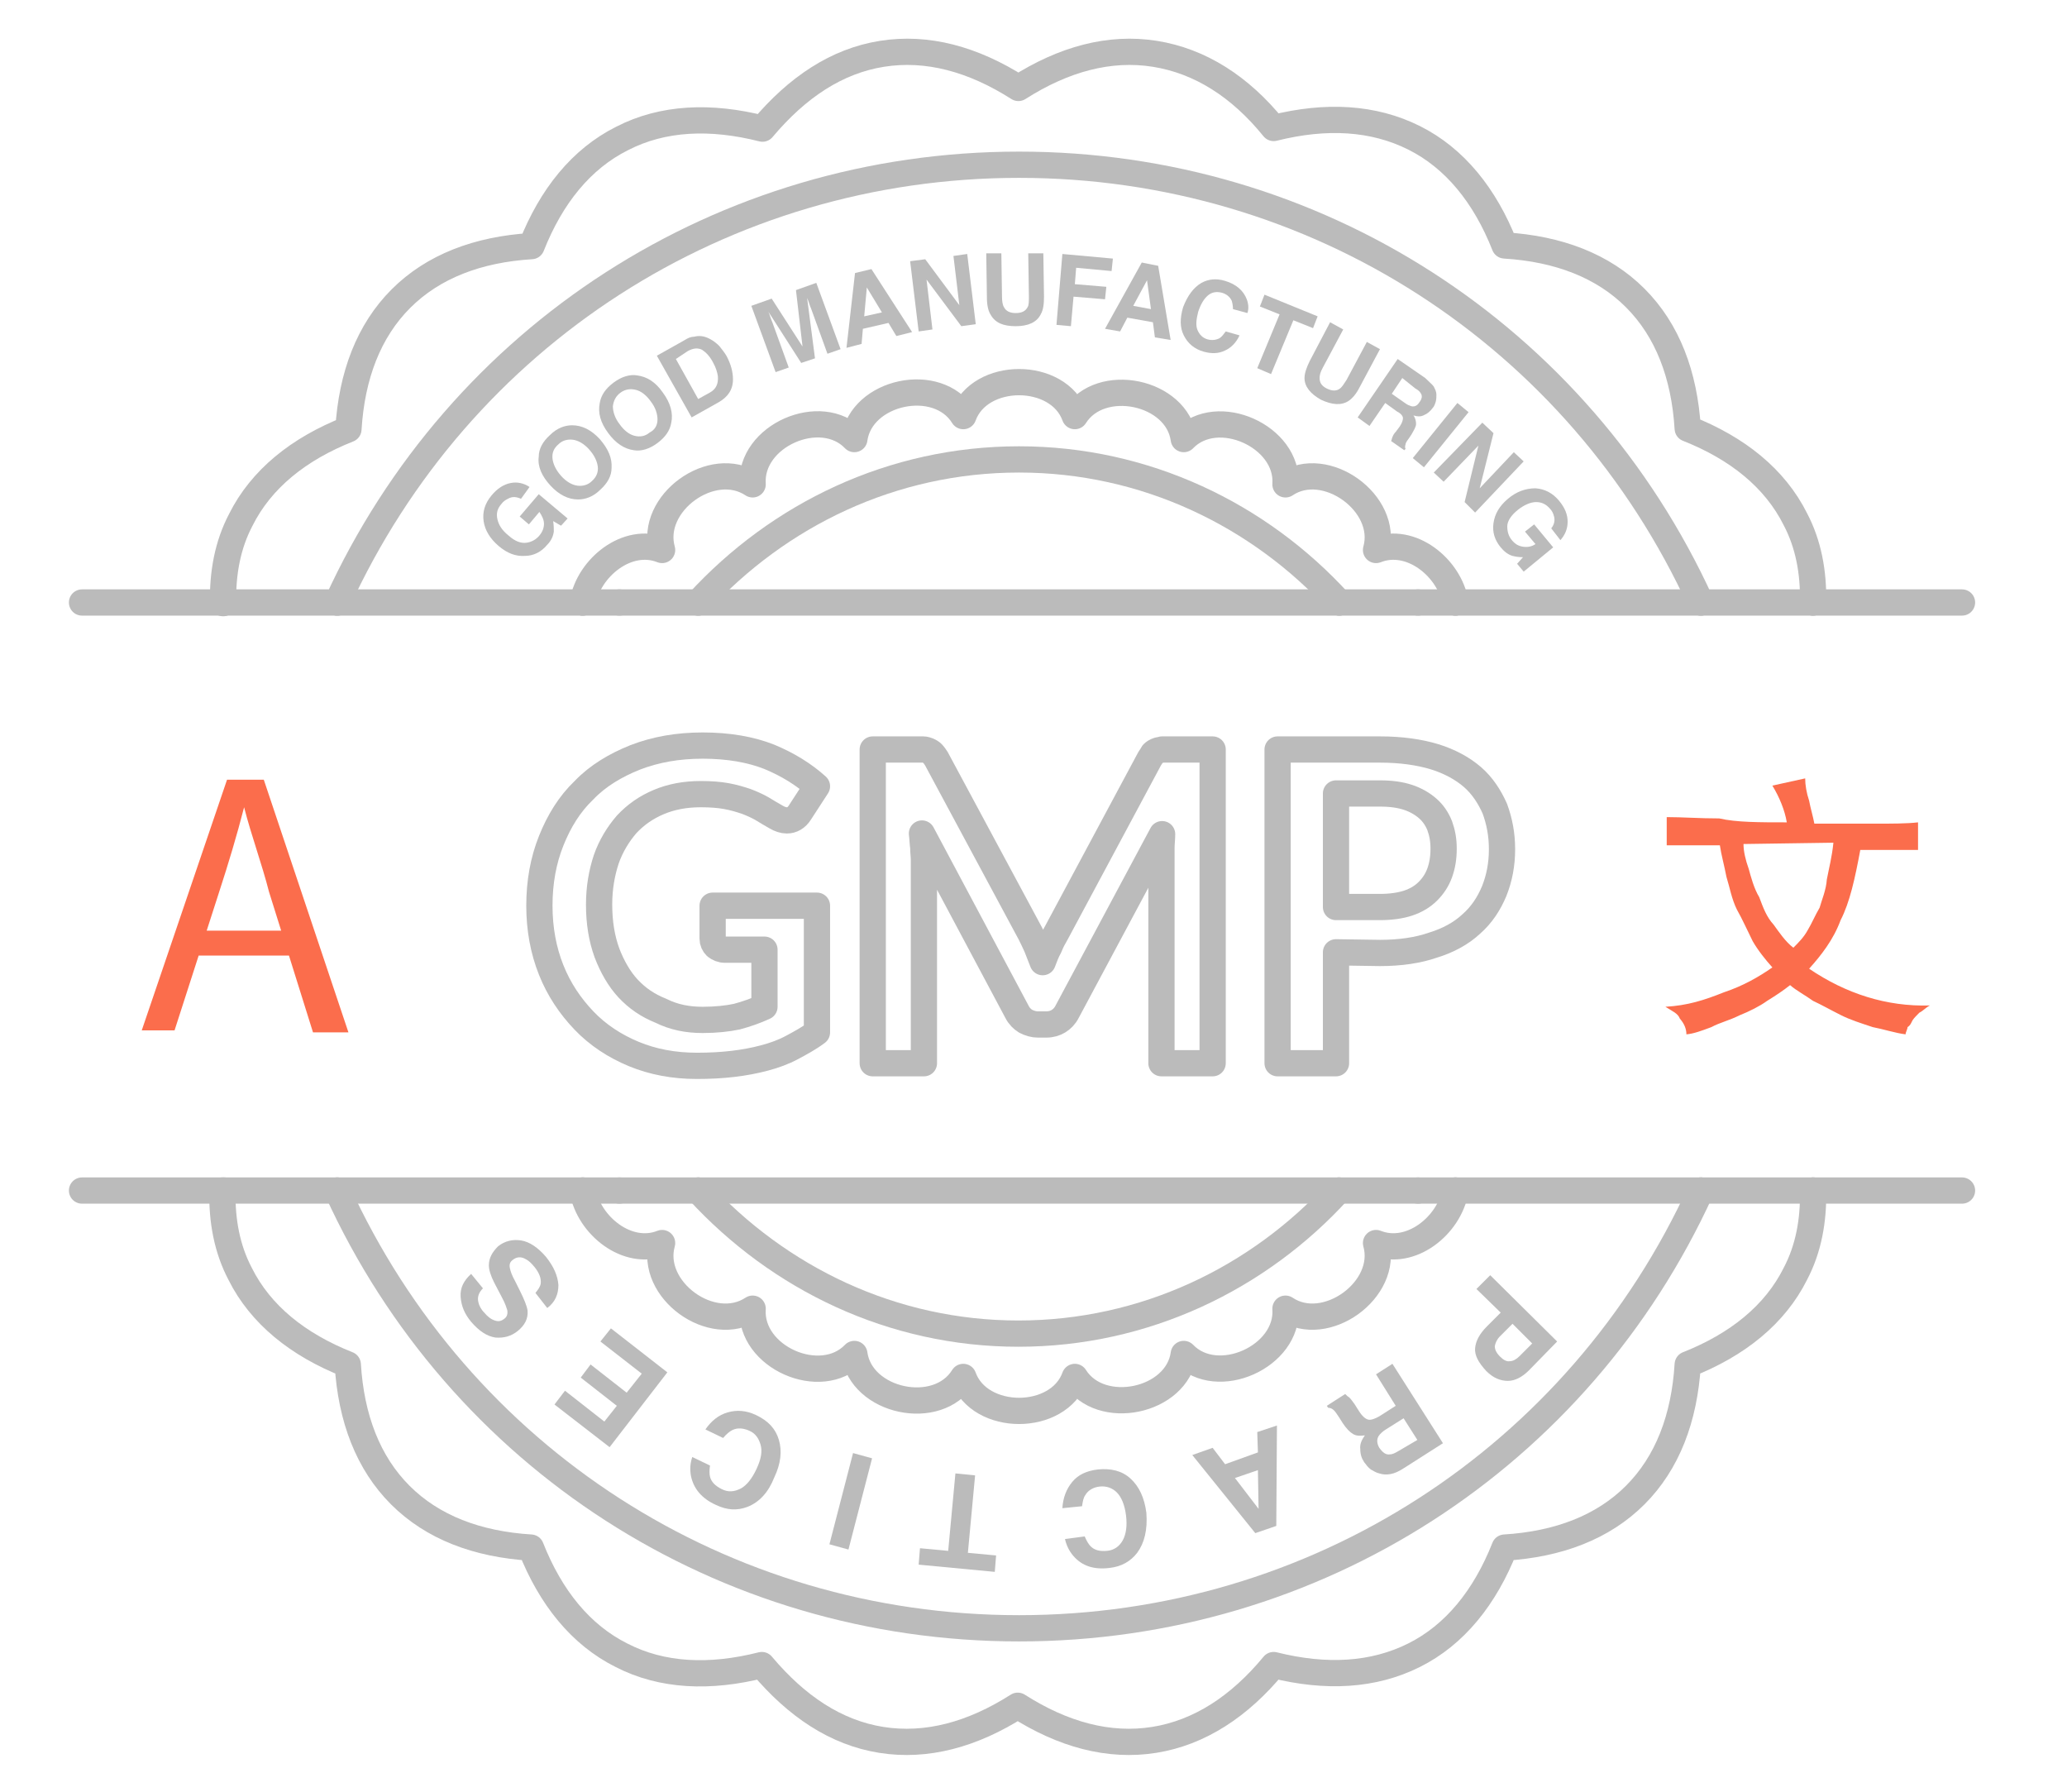 <?xml version="1.0" encoding="utf-8"?>
<!-- Generator: Adobe Illustrator 22.1.0, SVG Export Plug-In . SVG Version: 6.00 Build 0)  -->
<svg version="1.1" id="Layer_1" xmlns="http://www.w3.org/2000/svg" xmlns:xlink="http://www.w3.org/1999/xlink" x="0px" y="0px"
	 viewBox="0 0 315 273" style="enable-background:new 0 0 315 273;" xml:space="preserve">
<style type="text/css">
	.st0{fill:#FB6D4C;}
	.st1{fill:none;stroke:#BBBBBB;stroke-width:4;stroke-linecap:round;stroke-linejoin:round;stroke-miterlimit:10;}
	.st2{fill:#BBBBBB;}
</style>
<g>
	<path class="st0" d="M34.6,118.8h5.6l12.9,38.5h-5.4L41,135.9c-1.1-4.3-2.7-8.6-3.8-12.9l0,0c-1.1,4.3-2.4,8.6-3.8,12.9L26.6,157
		h-5L34.6,118.8z M28.3,141.8H46v3.8H28.3V141.8z"/>
</g>
<g>
	<path class="st0" d="M272.3,125.3c-0.3-1.8-1.1-3.8-2.2-5.6l5-1.1c0,1,0.2,2.2,0.6,3.4c0.2,1.1,0.6,2.4,0.8,3.5c3.5,0,6.7,0,9.1,0
		c2.6,0,5,0,6.7-0.2v4.2c-1.1,0-2.7,0-4,0s-3,0-4.8,0c-0.8,4.3-1.6,8-3,10.7c-1.1,3-3,5.4-4.8,7.4c5.6,3.8,11.8,5.8,18.4,5.6
		c-0.6,0.3-1,0.8-1.6,1.1c-0.3,0.3-0.8,0.8-1,1.1s-0.3,0.8-0.8,1.1c0,0.3-0.3,0.8-0.3,1.1c-1.6-0.2-3.4-0.8-5-1.1
		c-1.8-0.6-3.4-1.1-4.8-1.8c-1.6-0.8-3-1.6-4.3-2.2c-1.1-0.8-2.6-1.6-3.5-2.4c-1,0.8-2.2,1.6-3.5,2.4c-1.1,0.8-2.7,1.6-4.2,2.2
		c-1.6,0.8-3,1.1-4.3,1.8c-1.6,0.6-2.7,1-3.8,1.1c0-0.8-0.3-1.6-1-2.4c-0.3-0.8-1.1-1.1-2.2-1.8c3.4-0.2,5.9-1,8.9-2.2
		c3-1,5.4-2.4,7.4-3.8c-1-1.1-2.2-2.6-3-4c-0.8-1.6-1.6-3.4-2.4-4.8c-0.8-1.6-1.1-3.4-1.6-5c-0.3-1.6-0.8-3.4-1-4.8
		c-1.6,0-3,0-4.3,0c-1.1,0-2.7,0-3.8,0v-4.3c2.4,0,5,0.2,8,0.2C264.6,125.3,268.1,125.3,272.3,125.3z M265.7,128.6
		c0,1.1,0.3,2.4,0.8,3.8c0.3,1.1,0.8,3,1.6,4.3c0.6,1.6,1.1,3,2.2,4.2c0.8,1.1,1.8,2.6,3,3.5c0.8-0.8,1.6-1.6,2.2-2.7
		c0.6-1,1.1-2.2,1.8-3.4c0.3-1.1,1-2.7,1.1-4.3c0.3-1.6,0.8-3.5,1-5.6L265.7,128.6L265.7,128.6L265.7,128.6z"/>
</g>
<g>
	<path class="st1" d="M107.1,155.4c2,0,3.8-0.2,5.2-0.5c1.5-0.4,2.9-0.9,4.2-1.5v-8.7h-6c-0.6,0-1-0.2-1.4-0.5
		c-0.3-0.3-0.5-0.7-0.5-1.2v-5h15.9v19.3c-1.2,0.9-2.5,1.6-3.8,2.3s-2.7,1.2-4.2,1.6c-1.5,0.4-3.1,0.7-4.8,0.9
		c-1.7,0.2-3.5,0.3-5.5,0.3c-3.5,0-6.7-0.6-9.6-1.8s-5.5-2.9-7.6-5.1c-2.1-2.2-3.8-4.7-5-7.7s-1.8-6.3-1.8-9.8
		c0-3.6,0.6-6.9,1.8-9.9c1.2-3,2.8-5.6,5-7.7c2.1-2.2,4.8-3.8,7.8-5c3.1-1.2,6.5-1.8,10.3-1.8c3.9,0,7.3,0.6,10.1,1.7
		c2.9,1.2,5.3,2.7,7.3,4.5l-2.6,4c-0.5,0.8-1.2,1.2-2,1.2c-0.5,0-1.1-0.2-1.6-0.5c-0.7-0.4-1.4-0.8-2.2-1.3
		c-0.7-0.4-1.6-0.8-2.4-1.1c-0.9-0.3-1.9-0.6-3-0.8c-1.1-0.2-2.4-0.3-3.9-0.3c-2.4,0-4.5,0.4-6.4,1.2c-1.9,0.8-3.5,1.9-4.9,3.4
		c-1.3,1.5-2.4,3.3-3.1,5.3c-0.7,2.1-1.1,4.4-1.1,6.9c0,2.8,0.4,5.2,1.2,7.4c0.8,2.1,1.9,4,3.2,5.4c1.4,1.5,3,2.6,5,3.4
		C102.7,155,104.8,155.4,107.1,155.4z"/>
	<path class="st1" d="M158,144.3c0.3,0.8,0.6,1.5,0.9,2.3c0.3-0.8,0.6-1.6,1-2.3c0.3-0.8,0.7-1.5,1.1-2.2l14.2-26.5
		c0.2-0.3,0.4-0.6,0.5-0.8c0.2-0.2,0.4-0.3,0.6-0.4c0.2-0.1,0.5-0.1,0.8-0.2c0.3,0,0.6,0,1,0h6.7V162H177v-30.9c0-0.6,0-1.2,0-1.9
		s0.1-1.4,0.1-2.1l-14.5,27.1c-0.3,0.6-0.8,1.1-1.3,1.4c-0.5,0.3-1.1,0.5-1.9,0.5h-1.2c-0.7,0-1.3-0.2-1.9-0.5
		c-0.5-0.3-1-0.8-1.3-1.4L140.5,127c0.1,0.7,0.1,1.4,0.2,2.1c0,0.7,0.1,1.3,0.1,1.9v31H133v-47.8h6.7c0.4,0,0.7,0,1,0
		s0.5,0.1,0.8,0.2c0.2,0.1,0.4,0.2,0.6,0.4c0.2,0.2,0.4,0.5,0.6,0.8l14.3,26.6C157.3,142.8,157.7,143.6,158,144.3z"/>
	<path class="st1" d="M203.6,145.1V162h-8.9v-47.8h15.6c3.2,0,6,0.4,8.3,1.1s4.3,1.8,5.8,3.1c1.5,1.3,2.6,3,3.4,4.8
		c0.7,1.9,1.1,3.9,1.1,6.2c0,2.3-0.4,4.4-1.2,6.4c-0.8,1.9-1.9,3.6-3.5,5c-1.5,1.4-3.5,2.5-5.8,3.2c-2.3,0.8-5,1.2-8.1,1.2
		L203.6,145.1L203.6,145.1z M203.6,138.2h6.7c1.6,0,3.1-0.2,4.3-0.6c1.2-0.4,2.2-1,3-1.8s1.4-1.7,1.8-2.8c0.4-1.1,0.6-2.3,0.6-3.7
		c0-1.3-0.2-2.4-0.6-3.5c-0.4-1-1-1.9-1.8-2.6s-1.8-1.3-3-1.7c-1.2-0.4-2.6-0.6-4.3-0.6h-6.7V138.2z"/>
</g>
<g>
	<path class="st1" d="M51.4,181.4c18.6,40.7,58.7,66.7,103.9,66.7s85.3-26,103.9-66.7"/>
	<path class="st1" d="M106.4,181.4c12.3,13.4,29.6,21.8,48.8,21.8s36.6-8.4,48.8-21.8"/>
	<path class="st1" d="M88.8,181.4c0.9,5.3,6.8,10.1,12.1,8c-2,7.1,7.6,14.1,13.8,10c-0.5,7.4,10.4,12.2,15.5,6.9
		c1,7.3,12.7,9.8,16.6,3.5c2.5,6.9,14.5,6.9,17,0c3.9,6.2,15.6,3.8,16.6-3.5c5.1,5.3,16,0.4,15.5-6.9c6.1,4.1,15.8-2.9,13.8-10
		c5.3,2.1,11.2-2.7,12.1-8"/>
	<path class="st1" d="M276.3,181.4c0.1,4.6-0.7,8.9-2.7,12.7c-3.1,6.2-8.8,10.8-16.4,13.8c-0.5,8.2-3.1,15-8,19.9s-11.7,7.5-19.9,8
		c-3,7.6-7.6,13.3-13.8,16.4c-6.2,3.1-13.4,3.5-21.4,1.5c-5.2,6.3-11.3,10.3-18.2,11.4s-13.9-0.8-20.8-5.2
		c-6.9,4.4-13.9,6.3-20.8,5.2c-6.9-1.1-12.9-5.1-18.2-11.4c-7.9,2-15.2,1.7-21.4-1.5c-6.2-3.1-10.8-8.8-13.8-16.4
		c-8.2-0.5-15-3.1-19.9-8s-7.5-11.7-8-19.9c-7.6-3-13.3-7.6-16.4-13.8c-2-3.8-2.8-8.1-2.7-12.7"/>
	<line class="st1" x1="51.4" y1="181.4" x2="34.2" y2="181.4"/>
	<line class="st1" x1="34.2" y1="181.4" x2="12.5" y2="181.4"/>
	<line class="st1" x1="88.8" y1="181.4" x2="94.4" y2="181.4"/>
	<line class="st1" x1="51.4" y1="181.4" x2="88.8" y2="181.4"/>
	<line class="st1" x1="259.2" y1="181.4" x2="276.3" y2="181.4"/>
	<line class="st1" x1="94.4" y1="181.4" x2="106.4" y2="181.4"/>
	<line class="st1" x1="259.2" y1="181.4" x2="221.8" y2="181.4"/>
	<line class="st1" x1="216.1" y1="181.4" x2="221.8" y2="181.4"/>
	<line class="st1" x1="299" y1="181.4" x2="276.3" y2="181.4"/>
	<line class="st1" x1="204.1" y1="181.4" x2="106.4" y2="181.4"/>
	<line class="st1" x1="204.1" y1="181.4" x2="216.1" y2="181.4"/>
</g>
<g>
	<path class="st1" d="M51.4,91.8C70,51.1,110.1,25.1,155.3,25.1s85.3,26,103.9,66.7"/>
	<path class="st1" d="M106.4,91.8C118.7,78.4,136,70,155.3,70c19.2,0,36.6,8.4,48.8,21.8"/>
	<path class="st1" d="M88.8,91.8c0.9-5.3,6.8-10.1,12.1-8c-2-7.1,7.6-14.1,13.8-10c-0.5-7.4,10.4-12.2,15.5-6.9
		c1-7.3,12.7-9.8,16.6-3.5c2.5-6.9,14.5-6.9,17,0c3.9-6.2,15.6-3.8,16.6,3.5c5.1-5.3,16-0.4,15.5,6.9c6.1-4.1,15.8,2.9,13.8,10
		c5.3-2.1,11.2,2.7,12.1,8"/>
	<path class="st1" d="M276.3,91.8c0.1-4.6-0.7-8.9-2.7-12.7c-3.1-6.2-8.8-10.8-16.4-13.8c-0.5-8.2-3.1-15-8-19.9s-11.7-7.5-19.9-8
		c-3-7.6-7.6-13.3-13.8-16.4s-13.4-3.5-21.4-1.5C189,13.2,182.9,9.3,176,8.2s-13.9,0.8-20.8,5.2c-6.9-4.4-13.9-6.3-20.8-5.2
		c-6.9,1.1-12.9,5.1-18.2,11.4c-7.9-2-15.2-1.7-21.4,1.5C88.6,24.2,84,29.9,81,37.5c-8.2,0.5-15,3.1-19.9,8s-7.5,11.7-8,19.9
		c-7.6,3-13.3,7.6-16.4,13.8c-2,3.8-2.8,8.1-2.7,12.7"/>
	<line class="st1" x1="51.4" y1="91.8" x2="34.2" y2="91.8"/>
	<line class="st1" x1="34.2" y1="91.8" x2="12.5" y2="91.8"/>
	<line class="st1" x1="88.8" y1="91.8" x2="94.4" y2="91.8"/>
	<line class="st1" x1="51.4" y1="91.8" x2="88.8" y2="91.8"/>
	<line class="st1" x1="259.2" y1="91.8" x2="276.3" y2="91.8"/>
	<line class="st1" x1="94.4" y1="91.8" x2="106.4" y2="91.8"/>
	<line class="st1" x1="259.2" y1="91.8" x2="221.8" y2="91.8"/>
	<line class="st1" x1="216.1" y1="91.8" x2="221.8" y2="91.8"/>
	<line class="st1" x1="299" y1="91.8" x2="276.3" y2="91.8"/>
	<line class="st1" x1="204.1" y1="91.8" x2="106.4" y2="91.8"/>
	<line class="st1" x1="204.1" y1="91.8" x2="216.1" y2="91.8"/>
</g>
<g>
	<path class="st2" d="M79.4,76c-0.7-0.3-1.3-0.4-2,0c-0.4,0.2-0.7,0.4-1,0.8c-0.6,0.7-0.8,1.4-0.6,2.3s0.7,1.7,1.7,2.5
		c1,0.9,1.9,1.2,2.7,1.1c0.8-0.1,1.5-0.5,2-1.1c0.5-0.6,0.7-1.2,0.7-1.8c0-0.6-0.3-1.2-0.7-1.8l-1.6,1.9l-1.4-1.2l2.9-3.4l4.4,3.7
		l-1,1.1l-1.2-0.7c0.1,0.7,0.1,1.2,0.1,1.6c-0.1,0.7-0.4,1.4-1,2c-0.9,1.1-2.1,1.7-3.4,1.7c-1.4,0.1-2.7-0.4-4-1.5
		c-1.3-1.1-2.1-2.4-2.3-3.8c-0.2-1.4,0.2-2.7,1.2-3.9c0.9-1.1,1.9-1.7,2.9-1.9s2,0,2.9,0.6L79.4,76z"/>
	<path class="st2" d="M93.2,71.3c0,1.2-0.6,2.3-1.7,3.3c-1.1,1.1-2.3,1.5-3.4,1.5c-1.5,0-2.9-0.7-4.2-2.1c-1.3-1.4-2-2.9-1.8-4.4
		c0-1.2,0.6-2.3,1.7-3.3c1.1-1.1,2.3-1.5,3.4-1.5c1.5,0,2.9,0.7,4.2,2.1C92.7,68.4,93.3,69.8,93.2,71.3z M91.1,71.1
		c-0.1-0.8-0.5-1.7-1.3-2.6c-0.8-0.9-1.7-1.4-2.5-1.5s-1.6,0.1-2.2,0.7c-0.7,0.6-1,1.3-0.9,2.2c0.1,0.8,0.5,1.7,1.3,2.6
		s1.7,1.4,2.5,1.5c0.8,0.1,1.6-0.1,2.2-0.7C90.9,72.7,91.2,71.9,91.1,71.1z"/>
	<path class="st2" d="M102.3,64.4c-0.2,1.2-0.9,2.2-2.1,3.1c-1.2,0.9-2.5,1.3-3.6,1.1c-1.5-0.2-2.8-1.1-3.9-2.6
		c-1.2-1.6-1.6-3.1-1.3-4.6c0.2-1.2,0.9-2.2,2.1-3.1c1.2-0.9,2.5-1.3,3.6-1.1c1.5,0.2,2.8,1,3.9,2.6C102.2,61.4,102.6,63,102.3,64.4
		z M100.2,63.9c0-0.8-0.3-1.8-1-2.7c-0.7-1-1.5-1.6-2.3-1.8c-0.8-0.2-1.6-0.1-2.3,0.4s-1.1,1.2-1.2,2.1c0,0.8,0.3,1.8,1,2.7
		c0.7,1,1.5,1.6,2.3,1.8c0.8,0.2,1.6,0.1,2.3-0.5C99.8,65.5,100.2,64.8,100.2,63.9z"/>
	<path class="st2" d="M105.8,51.3c0.8-0.2,1.5-0.1,2.3,0.3c0.6,0.3,1.1,0.7,1.5,1.1c0.4,0.5,0.8,1,1.1,1.5c0.7,1.3,1,2.5,1,3.6
		c0,1.6-0.8,2.7-2.2,3.5l-4.1,2.3l-5.3-9.4l4.1-2.3C104.8,51.5,105.3,51.3,105.8,51.3z M103,54.7l3.4,6.1l1.8-1
		c0.9-0.5,1.3-1.3,1.2-2.5c-0.1-0.6-0.3-1.3-0.7-2c-0.5-1-1.1-1.6-1.7-2c-0.6-0.3-1.3-0.3-2.2,0.2L103,54.7z"/>
	<path class="st2" d="M121.3,44.2l3.1-1.1l3.7,10.1l-2,0.7l-2.5-6.9c-0.1-0.2-0.2-0.5-0.3-0.8s-0.2-0.6-0.3-0.8l1.2,9.2l-2.1,0.7
		l-5-7.8c0.1,0.2,0.2,0.5,0.3,0.8s0.2,0.6,0.3,0.8l2.5,6.9l-2,0.7l-3.7-10.1l3.1-1.1l4.7,7.3L121.3,44.2z"/>
	<path class="st2" d="M130.3,41.6l2.5-0.6l6.2,9.6l-2.4,0.6l-1.2-2l-3.9,0.9l-0.2,2.3L129,53L130.3,41.6z M131.7,48.2l2.7-0.6
		l-2.3-3.8L131.7,48.2z"/>
	<path class="st2" d="M138.7,39.8l2.3-0.3l5.2,7l-0.9-7.5l2.1-0.3l1.3,10.7l-2.2,0.3l-5.3-7.1l0.9,7.6l-2.1,0.3L138.7,39.8z"/>
	<path class="st2" d="M150.3,38.6l2.3,0l0.1,6.6c0,0.7,0.1,1.3,0.3,1.6c0.3,0.6,0.9,0.9,1.8,0.9c0.9,0,1.5-0.3,1.8-0.9
		c0.2-0.3,0.2-0.9,0.2-1.6l-0.1-6.6l2.3,0l0.1,6.6c0,1.1-0.1,2-0.5,2.7c-0.6,1.2-1.9,1.8-3.8,1.8c-1.9,0-3.1-0.5-3.8-1.7
		c-0.4-0.6-0.6-1.5-0.6-2.7L150.3,38.6z"/>
	<path class="st2" d="M161.9,38.7l7.7,0.7l-0.2,1.9l-5.4-0.5l-0.2,2.5l4.8,0.4l-0.2,1.9l-4.8-0.4l-0.4,4.5l-2.2-0.2L161.9,38.7z"/>
	<path class="st2" d="M174,40l2.5,0.5l1.9,11.3l-2.4-0.4l-0.3-2.3l-3.9-0.7l-1.1,2.1l-2.3-0.4L174,40z M172.7,46.6l2.7,0.5l-0.6-4.4
		L172.7,46.6z"/>
	<path class="st2" d="M183.1,43.1c1.1-0.6,2.3-0.7,3.6-0.3c1.7,0.5,2.8,1.5,3.3,2.8c0.3,0.8,0.3,1.5,0.1,2.1l-2.2-0.6
		c0-0.5-0.1-1-0.2-1.3c-0.3-0.6-0.8-1-1.5-1.2c-0.8-0.2-1.5-0.1-2.1,0.4c-0.6,0.5-1.1,1.3-1.5,2.5c-0.3,1.2-0.4,2.1-0.1,2.8
		c0.3,0.7,0.8,1.2,1.5,1.4c0.7,0.2,1.4,0.1,1.9-0.2c0.3-0.2,0.6-0.6,0.9-1l2.1,0.6c-0.5,1.1-1.3,1.9-2.2,2.3c-1,0.5-2.1,0.5-3.2,0.2
		c-1.5-0.4-2.5-1.3-3.1-2.5c-0.6-1.2-0.6-2.6-0.1-4.3C181,45,181.9,43.8,183.1,43.1z"/>
	<path class="st2" d="M200.8,48.2l-0.7,1.8l-3-1.2l-3.4,8.2l-2.1-0.9l3.4-8.2l-3-1.2l0.7-1.8L200.8,48.2z"/>
	<path class="st2" d="M202.7,49.1l2,1.1l-3.1,5.8c-0.4,0.7-0.5,1.2-0.5,1.6c0,0.7,0.3,1.2,1.1,1.6c0.8,0.4,1.5,0.4,2,0
		c0.3-0.2,0.6-0.7,1-1.3l3.1-5.8l2,1.1l-3.1,5.8c-0.5,1-1.1,1.7-1.7,2.1c-1.1,0.7-2.5,0.6-4.2-0.2c-1.6-0.9-2.5-2-2.5-3.3
		c0-0.7,0.3-1.6,0.8-2.6L202.7,49.1z"/>
	<path class="st2" d="M218.5,58.9c0.2,0.4,0.4,0.8,0.4,1.2c0,0.4,0,0.7-0.1,1.1c-0.1,0.3-0.2,0.7-0.5,1c-0.3,0.4-0.7,0.8-1.2,1
		c-0.5,0.3-1,0.3-1.7,0.1c0.3,0.4,0.4,0.9,0.4,1.3c0,0.4-0.3,0.9-0.7,1.6l-0.4,0.6c-0.3,0.4-0.5,0.7-0.5,0.9c-0.1,0.3-0.1,0.5,0,0.7
		l-0.2,0.2l-2-1.4c0.1-0.2,0.1-0.4,0.2-0.6c0.1-0.3,0.3-0.6,0.5-0.8l0.6-0.8c0.4-0.6,0.5-1,0.5-1.3s-0.3-0.7-0.9-1l-1.8-1.3
		l-2.4,3.5l-1.8-1.3l6.1-8.9l4.2,2.9C217.8,58.2,218.3,58.6,218.5,58.9z M213.7,57.6l-1.6,2.4l2,1.4c0.4,0.3,0.7,0.4,1,0.5
		c0.5,0.1,0.9-0.1,1.2-0.6c0.4-0.5,0.5-1,0.2-1.4c-0.1-0.2-0.4-0.5-0.8-0.7L213.7,57.6z"/>
	<path class="st2" d="M217,71.2l-1.7-1.4l6.8-8.4l1.7,1.4L217,71.2z"/>
	<path class="st2" d="M225.9,64.4l1.7,1.6l-2.1,8.4l5.2-5.5l1.5,1.4l-7.4,7.8l-1.6-1.6l2.1-8.6l-5.3,5.5l-1.5-1.4L225.9,64.4z"/>
	<path class="st2" d="M236.4,80.5c0.5-0.6,0.6-1.3,0.4-1.9c-0.1-0.4-0.3-0.8-0.6-1.1c-0.6-0.7-1.3-1-2.1-1s-1.8,0.4-2.8,1.2
		c-1,0.8-1.6,1.7-1.6,2.5s0.2,1.5,0.7,2.1c0.5,0.6,1,0.9,1.7,1s1.3,0,1.9-0.4l-1.6-1.9l1.4-1.1l2.9,3.5l-4.5,3.7l-1-1.2l0.9-1
		c-0.7,0-1.2-0.1-1.6-0.2c-0.7-0.2-1.3-0.7-1.8-1.3c-0.9-1.1-1.3-2.3-1.1-3.7c0.2-1.4,0.9-2.6,2.2-3.7c1.3-1.1,2.7-1.6,4.2-1.6
		c1.4,0.1,2.6,0.7,3.6,1.9c0.9,1.1,1.3,2.1,1.3,3.2c0,1.1-0.4,2-1.1,2.8L236.4,80.5z"/>
</g>
<g>
	<path class="st2" d="M224.8,205.4c0.1-1.1,0.7-2.2,1.8-3.3l2.1-2.1l-3.7-3.6l2.1-2.1l10.2,10.1l-4.3,4.4c-1,1-2.1,1.6-3.2,1.6
		s-2.2-0.4-3.3-1.5C225.3,207.6,224.7,206.5,224.8,205.4z M230.1,207.4c0.5,0,1-0.3,1.5-0.8l1.9-1.9l-3-3l-1.9,1.9
		c-0.5,0.5-0.7,1-0.8,1.5c0,0.5,0.2,1,0.8,1.6C229.1,207.2,229.6,207.5,230.1,207.4z"/>
	<path class="st2" d="M211.9,224.6c-0.6,0.1-1.1,0.1-1.7-0.1c-0.5-0.1-0.9-0.4-1.3-0.6c-0.4-0.3-0.7-0.7-1-1.1
		c-0.4-0.6-0.6-1.2-0.6-2c-0.1-0.7,0.2-1.4,0.7-2.1c-0.7,0.1-1.3,0.1-1.8-0.2c-0.5-0.3-1-0.8-1.6-1.7l-0.5-0.8
		c-0.4-0.6-0.6-0.9-0.8-1.1c-0.3-0.3-0.6-0.4-0.9-0.4l-0.2-0.3l2.8-1.8c0.2,0.2,0.4,0.4,0.6,0.5c0.3,0.3,0.5,0.6,0.8,1l0.7,1.1
		c0.5,0.8,1,1.2,1.4,1.3c0.4,0.1,1-0.1,1.7-0.5l2.5-1.6l-3-4.8l2.5-1.6l7.7,12.1l-5.8,3.7C213.2,224.2,212.5,224.5,211.9,224.6z
		 M216,219.4l-2.1-3.3l-2.7,1.7c-0.5,0.3-0.9,0.7-1.1,1c-0.3,0.5-0.3,1.1,0.1,1.8c0.5,0.7,1,1.1,1.6,1c0.4,0,0.8-0.2,1.3-0.5
		L216,219.4z"/>
	<path class="st2" d="M194.5,232.5l-3.2,1.1l-9.6-11.9l3.1-1.1l1.9,2.5l5-1.8l-0.1-3.1l3-1L194.5,232.5z M191.7,224l-3.5,1.2
		l3.6,4.7L191.7,224z"/>
	<path class="st2" d="M173.3,236.6c-1,1.3-2.4,2.1-4.2,2.3c-2.4,0.3-4.2-0.3-5.5-1.8c-0.7-0.8-1.1-1.7-1.3-2.6l3-0.4
		c0.3,0.7,0.6,1.2,0.9,1.5c0.6,0.6,1.4,0.8,2.5,0.7c1.1-0.1,1.9-0.7,2.4-1.6c0.5-0.9,0.7-2.2,0.5-3.8s-0.7-2.8-1.4-3.5
		c-0.7-0.7-1.6-1-2.6-0.9c-1,0.1-1.8,0.6-2.2,1.3c-0.3,0.4-0.4,1-0.5,1.7l-3,0.3c0.1-1.6,0.6-2.9,1.5-4c0.9-1.1,2.2-1.7,3.9-1.9
		c2-0.2,3.7,0.2,5,1.4c1.3,1.2,2.1,2.9,2.4,5.2C174.9,233.1,174.4,235.1,173.3,236.6z"/>
	<path class="st2" d="M140,238.4l0.2-2.5l4.3,0.4l1.1-11.8l3,0.3l-1.1,11.8l4.3,0.4l-0.2,2.5L140,238.4z"/>
	<path class="st2" d="M130,221.4l2.9,0.8l-3.6,13.9l-2.9-0.8L130,221.4z"/>
	<path class="st2" d="M113.9,229.6c-1.6,0.6-3.1,0.5-4.8-0.3c-2.2-1-3.4-2.5-3.8-4.4c-0.2-1.1-0.1-2,0.2-2.9l2.7,1.3
		c-0.1,0.7-0.1,1.3,0,1.7c0.2,0.8,0.8,1.4,1.8,1.9c1,0.5,1.9,0.4,2.9-0.1c0.9-0.5,1.7-1.5,2.4-3c0.7-1.5,0.9-2.7,0.6-3.7
		c-0.3-1-0.8-1.7-1.7-2.1c-0.9-0.4-1.8-0.5-2.6-0.1c-0.4,0.2-0.9,0.6-1.4,1.2l-2.7-1.3c0.9-1.3,2-2.2,3.4-2.6
		c1.4-0.4,2.8-0.3,4.3,0.4c1.9,0.9,3,2.1,3.5,3.8c0.5,1.7,0.3,3.6-0.7,5.7C117.1,227.4,115.7,228.9,113.9,229.6z"/>
	<path class="st2" d="M86.1,211.9l6,4.7l1.9-2.4l-5.5-4.3l1.5-2l5.5,4.3l2.3-2.9l-6.3-4.9l1.6-2l8.6,6.7l-8.8,11.4l-8.4-6.5
		L86.1,211.9z"/>
	<path class="st2" d="M81.6,197c0.4-0.5,0.7-0.9,0.8-1.4c0.1-0.8-0.2-1.6-0.9-2.5c-0.5-0.6-0.9-1-1.3-1.2c-0.8-0.5-1.5-0.4-2.1,0.1
		c-0.4,0.3-0.5,0.7-0.4,1.2c0.1,0.5,0.3,1.1,0.8,2l0.7,1.4c0.7,1.4,1.1,2.4,1.2,3.1c0.1,1.2-0.4,2.2-1.5,3.1c-1,0.8-2.1,1.1-3.4,1
		c-1.3-0.2-2.5-1-3.7-2.4c-1-1.2-1.5-2.4-1.6-3.8s0.5-2.5,1.6-3.5l1.8,2.2c-0.6,0.6-0.9,1.3-0.7,2.1c0.1,0.5,0.4,1.1,0.9,1.6
		c0.5,0.6,1,1,1.6,1.2s1,0.1,1.5-0.3c0.4-0.3,0.5-0.8,0.4-1.3c-0.1-0.3-0.3-1-0.8-1.9l-1.2-2.3c-0.5-1-0.8-1.9-0.8-2.6
		c0-1.1,0.5-2,1.4-2.9c1-0.8,2.2-1.1,3.5-0.9s2.6,1.1,3.8,2.5c1.2,1.5,1.8,2.9,1.9,4.3c0,1.4-0.5,2.6-1.7,3.5L81.6,197z"/>
</g>
</svg>
